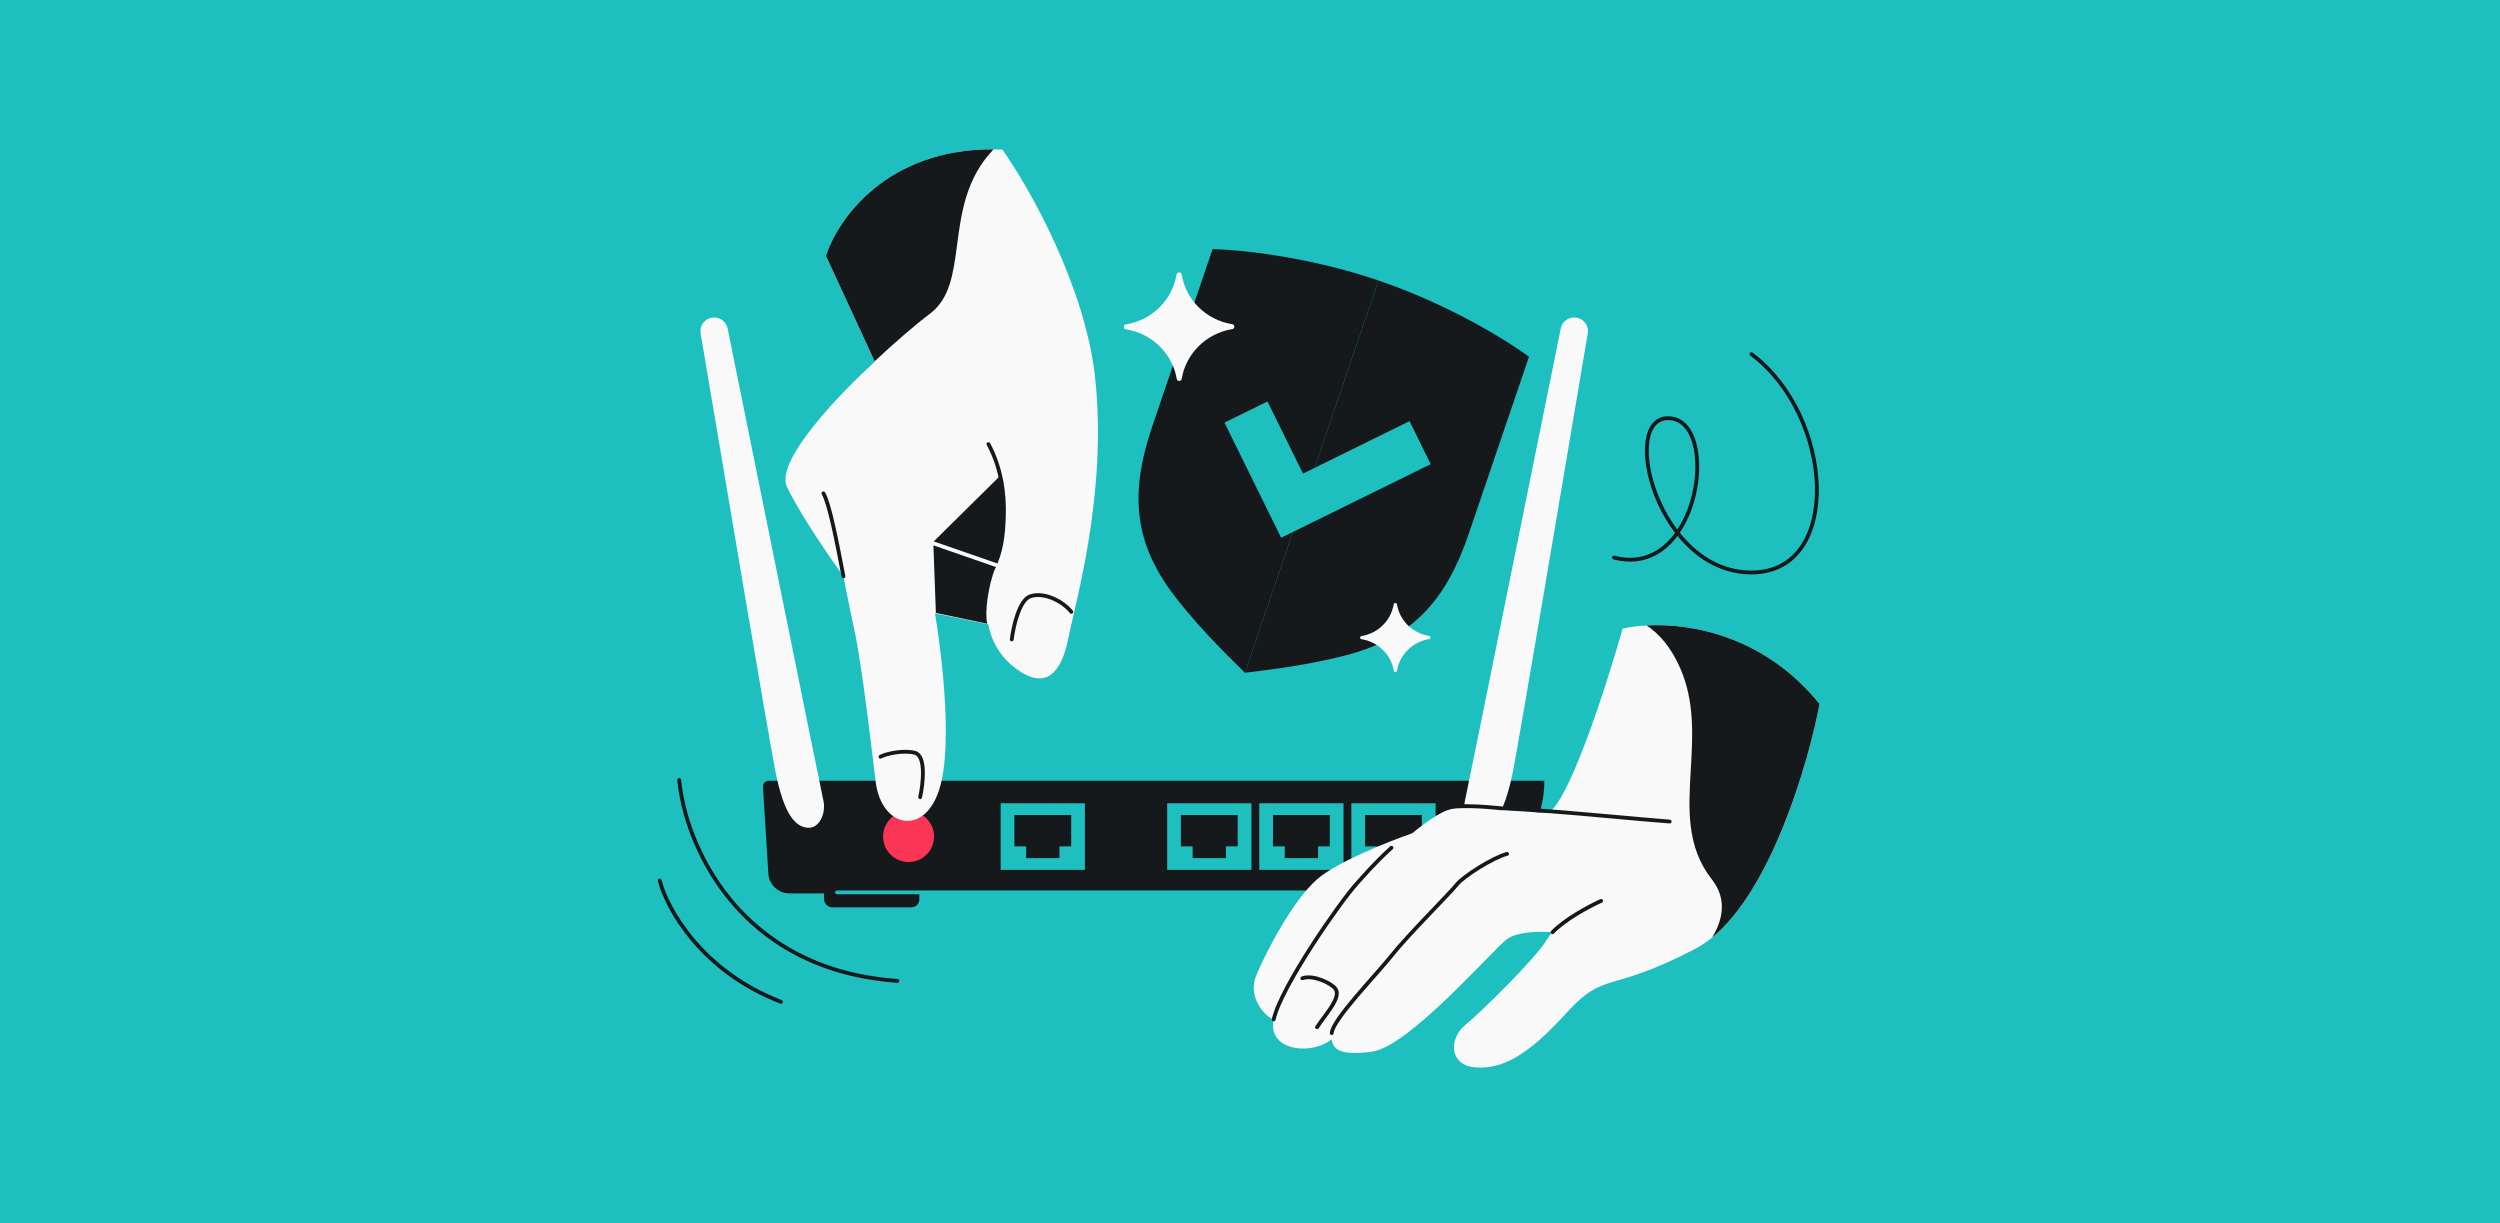 <svg width="1304" height="638" viewBox="0 0 1304 638" fill="none" xmlns="http://www.w3.org/2000/svg">
<rect x="0" y="0" width="1304" height="638" fill="#333333" stroke="none"/>
<rect width="1304" height="638" transform="matrix(-1 0 0 -1 1304 638)" fill="#1EBFBF"/>
<rect x="429.809" y="452.811" width="49.718" height="20.435" rx="4.087" fill="#16191C"/>
<path d="M397.973 410.419C397.866 408.693 399.237 407.234 400.967 407.234H805.527C805.527 439.399 779.448 465.984 747.277 465.984H411.755C405.944 465.984 401.135 461.464 400.776 455.665L397.973 410.419Z" fill="#16191C"/>
<path d="M436.609 465.453H688.004" stroke="#1EBFBF" stroke-width="2" stroke-linecap="round"/>
<ellipse cx="473.91" cy="436.355" rx="13.285" ry="13.283" fill="#FA3556"/>
<rect x="608.799" y="418.985" width="43.943" height="34.739" fill="#1EBFBF"/>
<rect x="615.949" y="425.115" width="29.636" height="16.348" fill="#16191C"/>
<rect x="622.081" y="431.245" width="17.373" height="16.348" fill="#16191C"/>
<rect x="521.94" y="418.985" width="43.943" height="34.739" fill="#1EBFBF"/>
<rect x="529.094" y="425.115" width="29.636" height="16.348" fill="#16191C"/>
<rect x="535.226" y="431.245" width="17.373" height="16.348" fill="#16191C"/>
<rect x="656.835" y="418.983" width="43.943" height="34.739" fill="#1EBFBF"/>
<rect x="663.984" y="425.114" width="29.636" height="16.348" fill="#16191C"/>
<rect x="670.116" y="431.243" width="17.373" height="16.348" fill="#16191C"/>
<rect x="704.866" y="418.985" width="43.943" height="34.739" fill="#1EBFBF"/>
<rect x="712.021" y="425.115" width="29.636" height="16.348" fill="#16191C"/>
<rect x="718.153" y="431.245" width="17.373" height="16.348" fill="#16191C"/>
<path d="M429.455 417.452C428.256 412.258 396.679 255.917 379.512 171.278C378.835 167.943 375.912 165.591 372.508 165.591C368.083 165.591 364.713 169.536 365.447 173.9C377.804 247.441 400.876 384.032 404.417 402.126C409.016 425.626 415.148 431.246 421.279 431.757C427.411 432.267 430.988 424.093 429.455 417.452Z" fill="#F9F9F9"/>
<path d="M764.158 417.452C765.357 412.258 796.934 255.917 814.101 171.278C814.778 167.943 817.701 165.591 821.105 165.591C825.53 165.591 828.9 169.536 828.167 173.9C815.809 247.441 792.737 384.032 789.196 402.126C784.597 425.626 778.465 431.246 772.334 431.757C766.202 432.267 762.625 424.093 764.158 417.452Z" fill="#F9F9F9"/>
<path d="M522.844 78.032C536.863 97.819 566.176 149.409 571.273 197.477C577.644 257.562 560.782 314.871 557.255 332.82C553.727 350.768 545.665 360.119 530.458 349.134C522.099 343.095 517.19 334.953 515.513 325.649L487.696 319.925C487.696 319.925 497.639 377.292 491.127 407.244C484.615 437.195 459.611 433.102 456.676 407.244C455.645 398.163 449.941 350.444 446.505 332.82C445.826 329.341 442.902 316.13 439.948 300.635C432.673 290.576 416.583 267.118 410.412 253.761C404.241 240.404 438.447 204.797 456.321 188.664L430.823 133.473C436.991 113.93 464.03 75.481 522.844 78.032Z" fill="#F9F9F9"/>
<path d="M519.305 295.76C522.472 287.995 523.45 275.087 523.544 269.604C523.945 263.062 522.183 252.872 521.251 248.595L486.79 282.639L488.157 319.712L514.96 325.341C513.531 319.811 515.347 305.466 519.305 295.76Z" fill="#16191C"/>
<path d="M515.573 231.642C522.049 243.737 524.068 256.959 523.61 269.573C523.282 278.599 522.514 288.087 517.664 297.08M429.503 257.323C432.656 262.837 436.497 282.556 439.945 300.636M527.739 333.507C528.558 326.751 531.672 312.782 537.582 310.954C544.968 308.668 554.549 313.81 558.818 319.154M479.942 415.8C481.503 408.729 483.138 394.203 477.187 392.661C471.236 391.118 462.269 393.081 459.238 394.733" stroke="#16191C" stroke-width="2" stroke-linecap="round"/>
<path d="M485.187 282.817L521.378 295.365" stroke="#F9F9F9" stroke-width="2"/>
<path fill-rule="evenodd" clip-rule="evenodd" d="M456.226 188.451C465.495 179.765 475.833 170.631 485.223 163.5C495.53 155.673 497.284 142.397 499.246 127.55C501.409 111.184 503.824 92.908 518.225 77.914C462.611 77.511 436.83 114.449 430.826 133.473L456.226 188.451Z" fill="#16191C"/>
<path d="M846.381 327.877C866.309 323.279 914.749 324.71 949.086 367.215C942.443 401.954 920.165 476.133 884.193 494.933C839.228 518.434 837.184 506.173 817.256 528.14C797.328 550.108 784.043 557.771 769.736 556.749C755.429 555.727 755.94 541.423 764.116 534.782C772.291 528.14 801.416 499.531 807.037 489.825C807.718 488.648 808.666 487.448 809.811 486.248C804.287 485.738 791.81 485.738 786.087 489.825C778.934 494.933 734.99 546.021 715.574 548.575C699.149 550.736 695.155 547.413 694.624 542.009C684.916 550.108 663.966 548.575 663.966 534.782C663.966 533.904 664.102 532.875 664.361 531.716C661.178 531.205 650.17 520.988 655.279 508.727C660.389 496.466 674.185 469.9 686.959 458.661C697.179 449.67 724.31 438.907 736.598 434.65C745.621 427.268 754.469 421.367 760.028 421.367C765.137 421.367 784.682 422.559 807.037 424.049C817.665 420.473 837.695 358.445 846.381 327.877Z" fill="#F9F9F9"/>
<path d="M835.139 469.9C828.781 472.79 816.218 479.529 809.81 486.248M694.623 538.868C695.134 531.716 718.128 508.216 725.792 498.509C734.264 487.781 755.939 466.324 760.027 461.215C763.297 457.128 778.763 447.251 786.087 445.378M870.907 428.519C854.556 427.327 823.46 424.133 801.105 422.643M686.959 535.803C690.876 529.672 699.733 520.477 696.667 515.879C694.663 512.873 684.915 508.216 679.294 510.259M754.607 421.621C758.943 419.577 775.49 420.77 783.221 421.621M664.36 531.716C668.159 514.658 699.182 470.23 707.398 461.215C710.57 457.734 716.718 450.384 725.792 442.183" stroke="#16191C" stroke-width="2" stroke-linecap="round"/>
<path fill-rule="evenodd" clip-rule="evenodd" d="M858.846 326.225C865.353 330.479 871.652 337.557 876.524 348.822C883.986 366.075 882.935 383.965 881.918 401.28C880.706 421.908 879.542 441.718 892.875 458.66C900.582 468.452 899.082 479.037 893.056 489.004C923.833 463.819 943.005 399.004 949.083 367.214C920.6 331.956 882.413 324.961 858.846 326.225Z" fill="#16191C"/>
<path d="M632.472 129.95C645.906 130.155 682.018 133.709 718.989 146.284L649.368 350.908C645.351 346.678 628.539 331.302 613.223 311.611C591.586 283.795 588.928 257.932 601.03 222.361L632.472 129.95Z" fill="#16191C"/>
<path d="M797.523 186.086C786.75 178.058 755.962 158.858 718.991 146.283L649.37 350.908C655.134 350.004 677.836 348.067 701.985 341.799C736.098 332.944 753.979 314.068 766.081 278.497L797.523 186.086Z" fill="#16191C"/>
<path fill-rule="evenodd" clip-rule="evenodd" d="M638.683 220.434L661.113 209.393L679.643 247.022L735.212 219.668L746.255 242.093L668.256 280.488L638.683 220.434Z" fill="#1EBFBF"/>
<path d="M587.398 171.784C585.812 171.659 585.808 169.339 587.393 169.194C600.857 166.947 611.41 156.564 613.649 143.363C613.801 141.679 616.258 141.674 616.418 143.357C618.585 156.55 629.18 166.889 642.654 169.081C644.239 169.219 644.245 171.54 642.659 171.671C629.194 173.919 618.642 184.301 616.403 197.503C616.257 199.115 613.899 199.121 613.759 197.508C611.467 184.316 600.872 173.977 587.398 171.784Z" fill="#F9F9F9"/>
<path d="M710.216 333.414C709.206 333.335 709.203 331.858 710.212 331.766C718.783 330.335 725.501 323.726 726.926 315.322C727.023 314.251 728.587 314.247 728.689 315.319C730.068 323.717 736.813 330.298 745.389 331.694C746.399 331.782 746.402 333.259 745.393 333.343C736.822 334.773 730.104 341.382 728.679 349.786C728.586 350.812 727.085 350.816 726.996 349.79C725.537 341.392 718.792 334.81 710.216 333.414Z" fill="#F9F9F9"/>
<path d="M841.872 290.808C887.004 302.645 897.947 218.118 870.046 218.118C844.676 218.118 864.449 298.601 913.553 298.601C961.391 298.601 956.705 216.933 913.553 184.707M354.272 406.799C357.247 439.267 384.167 505.688 468.052 511.637M344.109 459.342C347.827 473.717 365.675 506.482 407.32 522.542" stroke="#16191C" stroke-width="2" stroke-linecap="round"/>
</svg>
